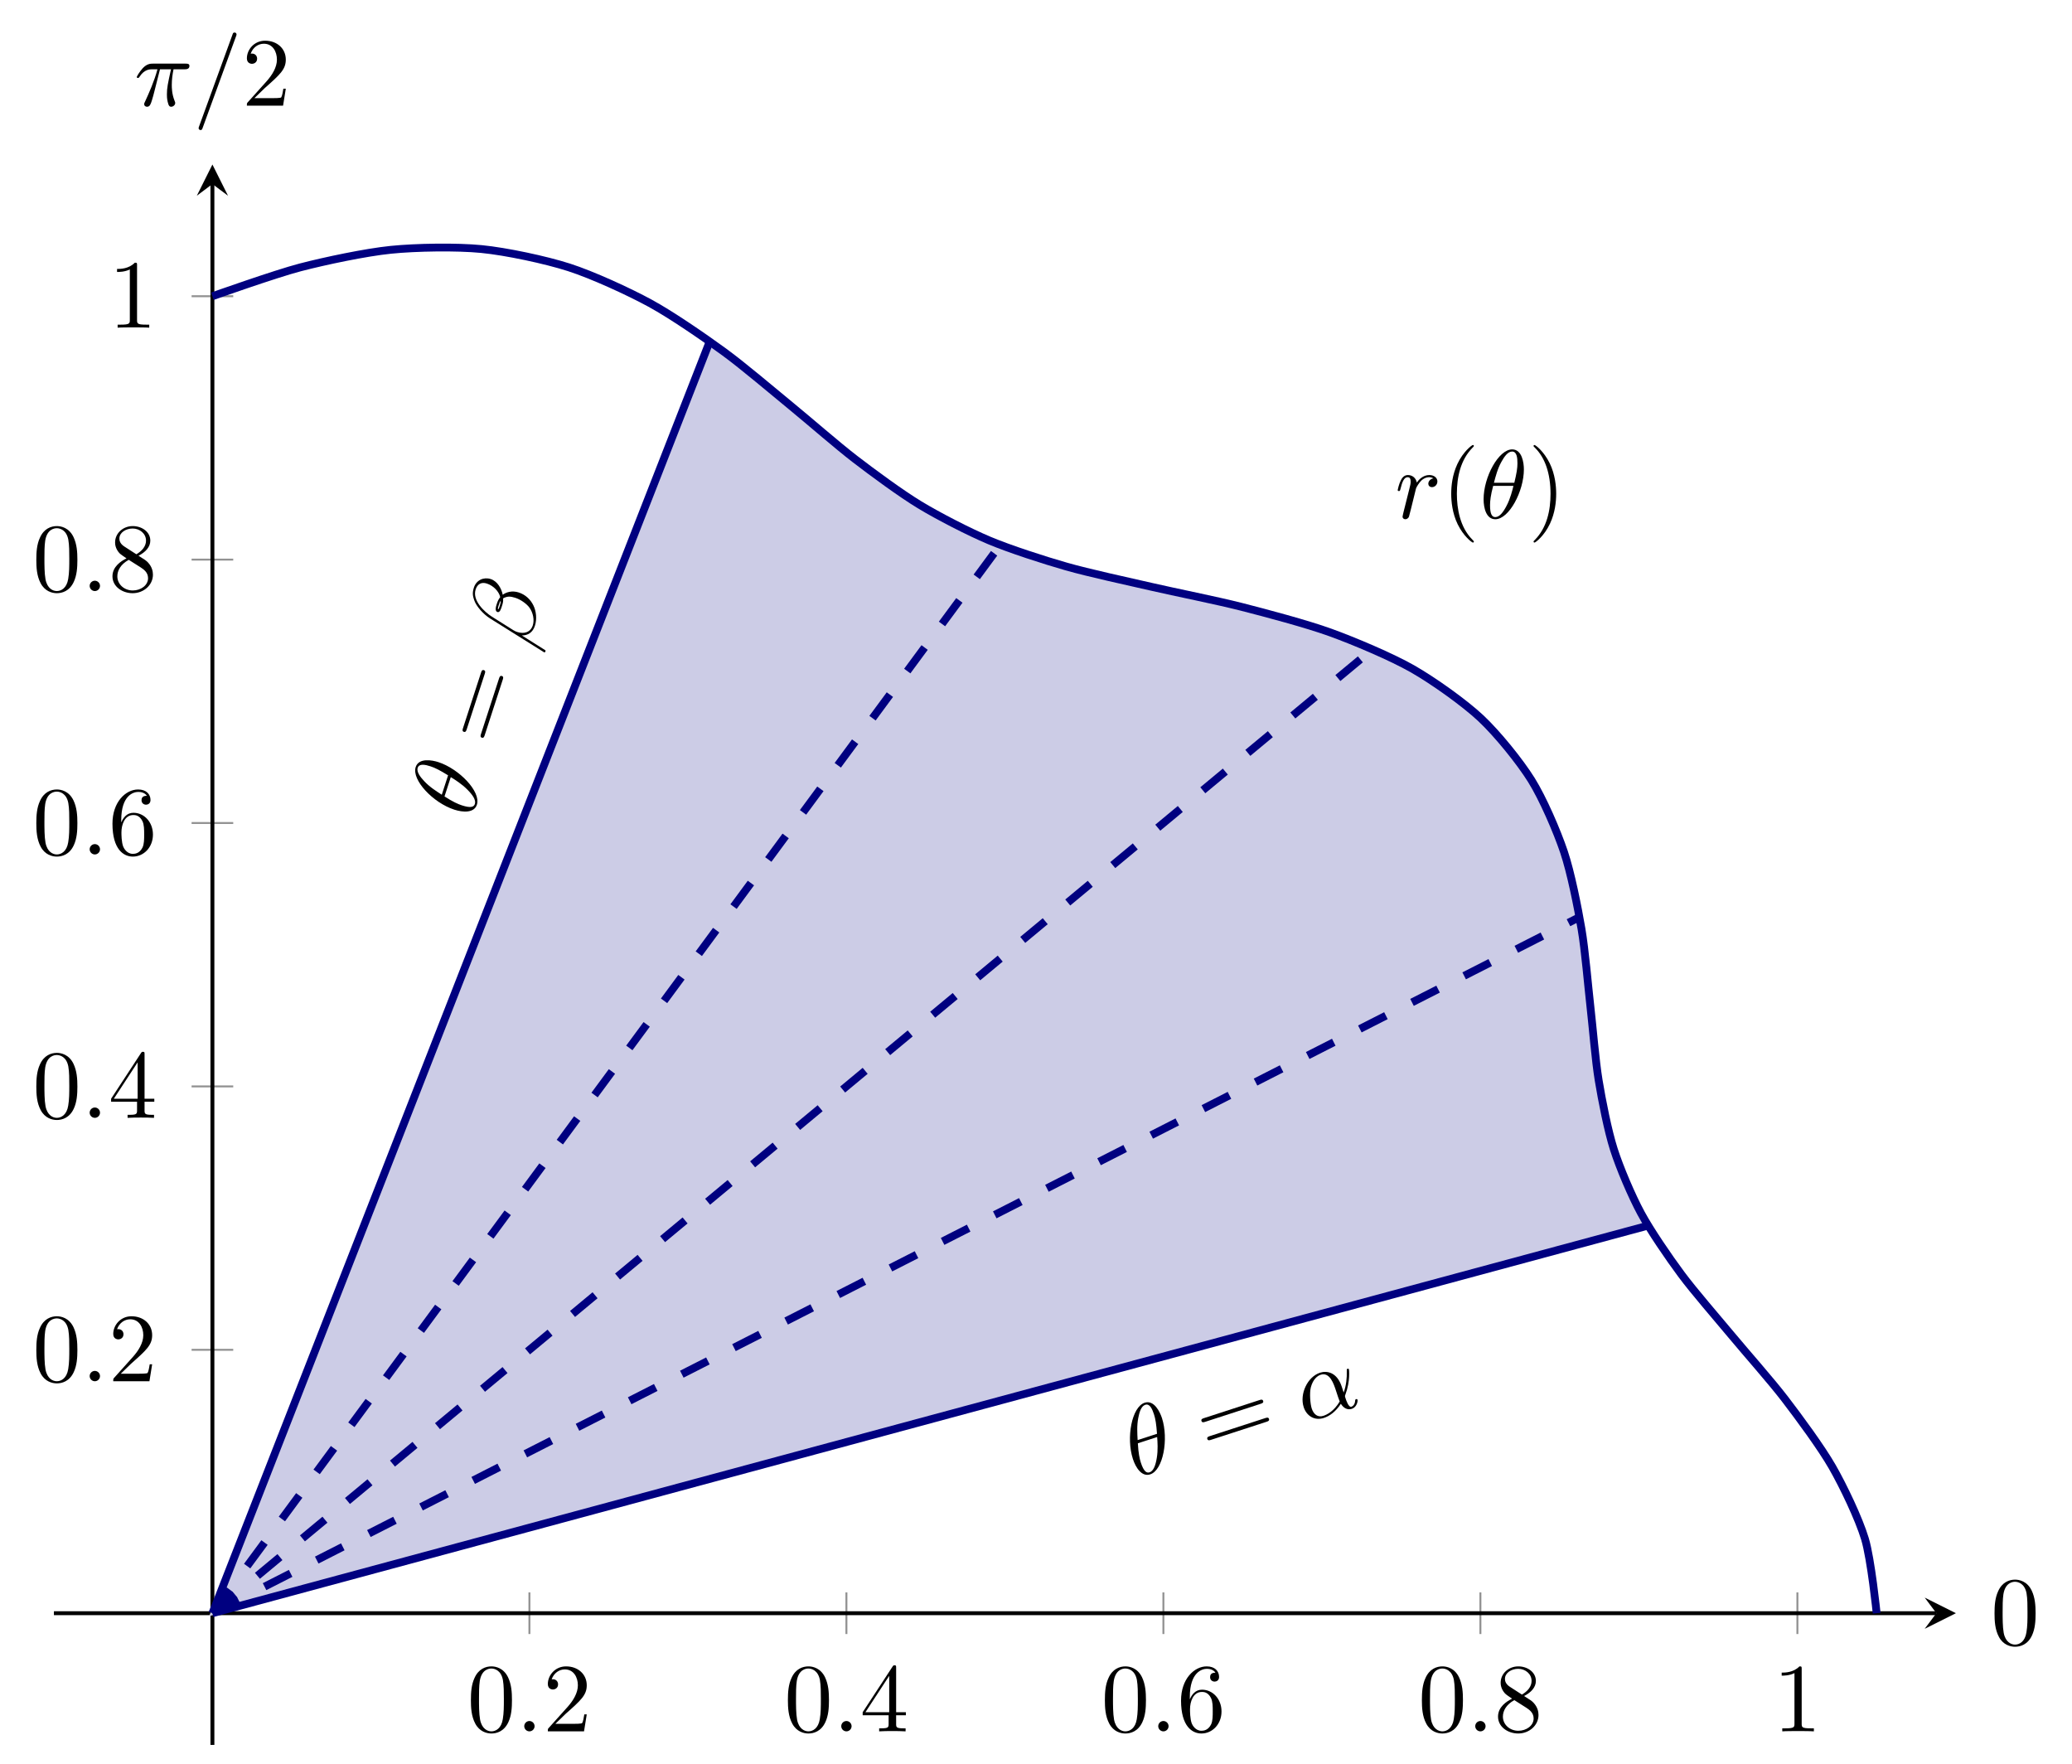 <?xml version="1.0" encoding="UTF-8" standalone="no"?>
<!DOCTYPE svg PUBLIC "-//W3C//DTD SVG 1.1//EN" "http://www.w3.org/Graphics/SVG/1.1/DTD/svg11.dtd">
<svg xmlns="http://www.w3.org/2000/svg" xmlns:xlink="http://www.w3.org/1999/xlink" version="1.1" width="211.639pt" height="180.134pt" viewBox="0 0 211.639 180.134">
<path transform="matrix(1,0,0,-1,5.507,178.197)" stroke-width=".199" stroke-linecap="butt" stroke-miterlimit="10" stroke-linejoin="miter" fill="none" stroke="#929292" d="M 48.569 11.323 L 48.569 15.576 M 80.948 11.323 L 80.948 15.576 M 113.326 11.323 L 113.326 15.576 M 145.705 11.323 L 145.705 15.576 M 178.084 11.323 L 178.084 15.576 "/>
<path transform="matrix(1,0,0,-1,5.507,178.197)" stroke-width=".199" stroke-linecap="butt" stroke-miterlimit="10" stroke-linejoin="miter" fill="none" stroke="#929292" d="M 14.063 40.349 L 18.316 40.349 M 14.063 67.248 L 18.316 67.248 M 14.063 94.148 L 18.316 94.148 M 14.063 121.047 L 18.316 121.047 M 14.063 147.946 L 18.316 147.946 "/>
<path transform="matrix(1,0,0,-1,5.507,178.197)" stroke-width=".399" stroke-linecap="butt" stroke-miterlimit="10" stroke-linejoin="miter" fill="none" stroke="#000000" d="M 0 13.45 L 192.281 13.45 "/>
<path transform="matrix(1,0,0,-1,197.788,164.747)" d="M 1.993 0 L -1.196 1.594 L 0 0 L -1.196 -1.594 "/>
<path transform="matrix(1,0,0,-1,5.507,178.197)" stroke-width=".399" stroke-linecap="butt" stroke-miterlimit="10" stroke-linejoin="miter" fill="none" stroke="#000000" d="M 16.189 0 L 16.189 159.403 "/>
<path transform="matrix(0,-1,-1,-0,21.697,18.794)" d="M 1.993 0 L -1.196 1.594 L 0 0 L -1.196 -1.594 "/>
<symbol id="font_0_3">
<path d="M .421 .342 C .421 .422 .416 .502 .381 .576 C .335 .672 .253 .688 .211 .688 C .151 .688 .078 .662 .037 .569 C .005 .5 0 .422 0 .342 C 0 .267 .004 .177 .045 .101 C .088 .02 .161 0 .21 0 C .264 0 .34 .021 .384 .116 C .416 .185 .421 .263 .421 .342 M .21 .022 C .171 .022 .112 .047 .094 .143 C .083 .203 .083 .295 .083 .354 C .083 .418 .083 .484 .091 .538 C .11 .657 .185 .666 .21 .666 C .243 .666 .309 .648 .328 .549 C .338 .493 .338 .417 .338 .354 C .338 .279 .338 .211 .327 .147 C .312 .052 .255 .022 .21 .022 Z "/>
</symbol>
<use xlink:href="#font_0_3" transform="matrix(9.963,0,0,-9.963,48.099,177.032)"/>
<symbol id="font_1_5">
<path d="M .106 .053 C .106 .082 .082 .106 .053 .106 C .024 .106 0 .082 0 .053 C 0 .024 .024 0 .053 0 C .082 0 .106 .024 .106 .053 Z "/>
</symbol>
<use xlink:href="#font_1_5" transform="matrix(9.963,0,0,-9.963,53.548,176.813)"/>
<symbol id="font_0_5">
<path d="M .077 .077 L .183 .18 C .339 .318 .399 .372 .399 .472 C .399 .586 .309 .666 .187 .666 C .074 .666 0 .574 0 .485 C 0 .429 .05 .429 .053 .429 C .07 .429 .105 .441 .105 .482 C .105 .508 .087 .534 .052 .534 C .044 .534 .042 .534 .039 .533 C .062 .598 .116 .635 .174 .635 C .265 .635 .308 .554 .308 .472 C .308 .392 .258 .313 .203 .251 L .011 .037 C 0 .026 0 .024 0 0 L .371 0 L .399 .174 L .374 .174 C .369 .144 .362 .1 .352 .085 C .345 .077 .279 .077 .257 .077 L .077 .077 Z "/>
</symbol>
<use xlink:href="#font_0_5" transform="matrix(9.963,0,0,-9.963,55.957,176.813)"/>
<use xlink:href="#font_0_3" transform="matrix(9.963,0,0,-9.963,80.478,177.032)"/>
<use xlink:href="#font_1_5" transform="matrix(9.963,0,0,-9.963,85.927,176.813)"/>
<symbol id="font_0_6">
<path d="M .266 .165 L .266 .078 C .266 .042 .264 .031 .19 .031 L .169 .031 L .169 0 C .21 .003 .262 .003 .304 .003 C .346 .003 .399 .003 .44 0 L .44 .031 L .419 .031 C .345 .031 .343 .042 .343 .078 L .343 .165 L .443 .165 L .443 .196 L .343 .196 L .343 .651 C .343 .671 .343 .677 .327 .677 C .318 .677 .315 .677 .307 .665 L 0 .196 L 0 .165 L .266 .165 M .272 .196 L .028 .196 L .272 .569 L .272 .196 Z "/>
</symbol>
<use xlink:href="#font_0_6" transform="matrix(9.963,0,0,-9.963,88.116,176.813)"/>
<use xlink:href="#font_0_3" transform="matrix(9.963,0,0,-9.963,112.856,177.032)"/>
<use xlink:href="#font_1_5" transform="matrix(9.963,0,0,-9.963,118.305,176.813)"/>
<symbol id="font_0_7">
<path d="M .09 .35 L .09 .374 C .09 .627 .214 .663 .265 .663 C .289 .663 .331 .657 .353 .623 C .338 .623 .298 .623 .298 .578 C .298 .547 .322 .532 .344 .532 C .36 .532 .39 .541 .39 .58 C .39 .64 .346 .688 .263 .688 C .135 .688 0 .559 0 .338 C 0 .071 .116 0 .209 0 C .32 0 .415 .094 .415 .226 C .415 .353 .326 .449 .215 .449 C .147 .449 .11 .398 .09 .35 M .209 .028 C .146 .028 .116 .088 .11 .103 C .092 .15 .092 .23 .092 .248 C .092 .326 .124 .426 .214 .426 C .23 .426 .276 .426 .307 .364 C .325 .327 .325 .276 .325 .227 C .325 .179 .325 .129 .308 .093 C .278 .033 .232 .028 .209 .028 Z "/>
</symbol>
<use xlink:href="#font_0_7" transform="matrix(9.963,0,0,-9.963,120.634,177.032)"/>
<use xlink:href="#font_0_3" transform="matrix(9.963,0,0,-9.963,145.235,177.032)"/>
<use xlink:href="#font_1_5" transform="matrix(9.963,0,0,-9.963,150.684,176.813)"/>
<symbol id="font_0_8">
<path d="M .121 .479 C .075 .509 .071 .543 .071 .56 C .071 .621 .136 .663 .207 .663 C .28 .663 .344 .611 .344 .539 C .344 .482 .305 .434 .245 .399 L .121 .479 M .267 .384 C .339 .421 .388 .473 .388 .539 C .388 .631 .299 .688 .208 .688 C .108 .688 .027 .614 .027 .521 C .027 .503 .029 .458 .071 .411 C .082 .399 .119 .374 .144 .357 C .086 .328 0 .272 0 .173 C 0 .067 .102 0 .207 0 C .32 0 .415 .083 .415 .19 C .415 .226 .404 .271 .366 .313 C .347 .334 .331 .344 .267 .384 M .167 .342 L .29 .264 C .318 .245 .365 .215 .365 .154 C .365 .08 .29 .028 .208 .028 C .122 .028 .05 .09 .05 .173 C .05 .231 .082 .295 .167 .342 Z "/>
</symbol>
<use xlink:href="#font_0_8" transform="matrix(9.963,0,0,-9.963,153.012,177.032)"/>
<symbol id="font_0_4">
<path d="M .205 .64 C .205 .664 .205 .666 .182 .666 C .12 .602 .032 .602 0 .602 L 0 .571 C .02 .571 .079 .571 .131 .597 L .131 .079 C .131 .043 .128 .031 .038 .031 L .006 .031 L .006 0 C .041 .003 .128 .003 .168 .003 C .208 .003 .295 .003 .33 0 L .33 .031 L .298 .031 C .208 .031 .205 .042 .205 .079 L .205 .64 Z "/>
</symbol>
<use xlink:href="#font_0_4" transform="matrix(9.963,0,0,-9.963,181.986,176.813)"/>
<use xlink:href="#font_0_3" transform="matrix(9.963,0,0,-9.963,3.71,141.277)"/>
<use xlink:href="#font_1_5" transform="matrix(9.963,0,0,-9.963,9.159,141.058)"/>
<use xlink:href="#font_0_5" transform="matrix(9.963,0,0,-9.963,11.567,141.058)"/>
<use xlink:href="#font_0_3" transform="matrix(9.963,0,0,-9.963,3.71,114.378)"/>
<use xlink:href="#font_1_5" transform="matrix(9.963,0,0,-9.963,9.159,114.159)"/>
<use xlink:href="#font_0_6" transform="matrix(9.963,0,0,-9.963,11.348,114.159)"/>
<use xlink:href="#font_0_3" transform="matrix(9.963,0,0,-9.963,3.71,87.479)"/>
<use xlink:href="#font_1_5" transform="matrix(9.963,0,0,-9.963,9.159,87.26)"/>
<use xlink:href="#font_0_7" transform="matrix(9.963,0,0,-9.963,11.487,87.479)"/>
<use xlink:href="#font_0_3" transform="matrix(9.963,0,0,-9.963,3.71,60.58)"/>
<use xlink:href="#font_1_5" transform="matrix(9.963,0,0,-9.963,9.159,60.361)"/>
<use xlink:href="#font_0_8" transform="matrix(9.963,0,0,-9.963,11.487,60.58)"/>
<use xlink:href="#font_0_4" transform="matrix(9.963,0,0,-9.963,11.956,33.463)"/>
<clipPath id="cp2">
<path transform="matrix(1,0,0,-1,5.507,178.197)" d="M 0 0 L 194.274 0 L 194.274 161.396 L 0 161.396 Z "/>
</clipPath>
<g clip-path="url(#cp2)">
<path transform="matrix(1,0,0,-1,5.507,178.197)" d="M 162.841 53.035 C 162.841 53.035 161.326 55.779 160.839 56.861 C 160.353 57.942 159.69 59.704 159.335 60.831 C 158.98 61.959 158.524 63.806 158.28 64.987 C 158.036 66.168 157.742 68.109 157.576 69.344 C 157.41 70.58 157.214 72.609 157.083 73.89 C 156.951 75.172 156.773 77.268 156.627 78.58 C 156.481 79.892 156.24 82.026 156.029 83.347 C 155.819 84.668 155.43 86.797 155.108 88.1 C 154.786 89.402 154.179 91.479 153.71 92.732 C 153.24 93.985 152.368 95.957 151.724 97.133 C 151.08 98.309 149.901 100.132 149.07 101.205 C 148.238 102.277 146.75 103.913 145.733 104.863 C 144.716 105.812 142.928 107.233 141.741 108.049 C 140.554 108.865 138.508 110.063 137.177 110.746 C 135.846 111.428 133.588 112.409 132.147 112.966 C 130.707 113.523 128.302 114.308 126.793 114.761 C 125.285 115.214 122.81 115.852 121.276 116.23 C 119.742 116.607 117.259 117.147 115.738 117.484 C 114.218 117.821 111.791 118.324 110.316 118.658 C 108.84 118.992 106.51 119.523 105.102 119.89 C 103.693 120.257 101.493 120.871 100.166 121.303 C 98.839 121.735 96.782 122.483 95.536 123.004 C 94.291 123.526 92.363 124.436 91.19 125.059 C 90.016 125.683 88.197 126.771 87.078 127.499 C 85.959 128.226 84.213 129.482 83.124 130.303 C 82.036 131.123 80.319 132.523 79.234 133.413 C 78.15 134.303 76.416 135.793 75.309 136.718 C 74.201 137.642 72.407 139.159 71.253 140.078 C 70.099 140.996 66.991 143.336 66.991 143.336 L 16.189 13.45 Z " fill="#cccce6"/>
<path transform="matrix(1,0,0,-1,5.507,178.197)" stroke-width=".399" stroke-linecap="butt" stroke-miterlimit="10" stroke-linejoin="miter" fill="none" stroke="#cccce6" d="M 162.841 53.035 C 162.841 53.035 161.326 55.779 160.839 56.861 C 160.353 57.942 159.69 59.704 159.335 60.831 C 158.98 61.959 158.524 63.806 158.28 64.987 C 158.036 66.168 157.742 68.109 157.576 69.344 C 157.41 70.58 157.214 72.609 157.083 73.89 C 156.951 75.172 156.773 77.268 156.627 78.58 C 156.481 79.892 156.24 82.026 156.029 83.347 C 155.819 84.668 155.43 86.797 155.108 88.1 C 154.786 89.402 154.179 91.479 153.71 92.732 C 153.24 93.985 152.368 95.957 151.724 97.133 C 151.08 98.309 149.901 100.132 149.07 101.205 C 148.238 102.277 146.75 103.913 145.733 104.863 C 144.716 105.812 142.928 107.233 141.741 108.049 C 140.554 108.865 138.508 110.063 137.177 110.746 C 135.846 111.428 133.588 112.409 132.147 112.966 C 130.707 113.523 128.302 114.308 126.793 114.761 C 125.285 115.214 122.81 115.852 121.276 116.23 C 119.742 116.607 117.259 117.147 115.738 117.484 C 114.218 117.821 111.791 118.324 110.316 118.658 C 108.84 118.992 106.51 119.523 105.102 119.89 C 103.693 120.257 101.493 120.871 100.166 121.303 C 98.839 121.735 96.782 122.483 95.536 123.004 C 94.291 123.526 92.363 124.436 91.19 125.059 C 90.016 125.683 88.197 126.771 87.078 127.499 C 85.959 128.226 84.213 129.482 83.124 130.303 C 82.036 131.123 80.319 132.523 79.234 133.413 C 78.15 134.303 76.416 135.793 75.309 136.718 C 74.201 137.642 72.407 139.159 71.253 140.078 C 70.099 140.996 66.991 143.336 66.991 143.336 L 16.189 13.45 Z "/>
<path transform="matrix(1,0,0,-1,5.507,178.197)" stroke-width=".797" stroke-linecap="butt" stroke-miterlimit="10" stroke-linejoin="miter" fill="none" stroke="#000080" d="M 186.179 13.45 C 186.179 13.45 185.611 18.976 184.982 21.05 C 184.354 23.124 182.781 26.416 181.647 28.397 C 180.513 30.377 178.236 33.46 176.809 35.323 C 175.383 37.186 172.832 40.058 171.364 41.825 C 169.896 43.591 167.513 46.326 166.23 48.056 C 164.946 49.786 163.07 52.521 162.113 54.294 C 161.156 56.066 159.933 58.948 159.332 60.831 C 158.731 62.715 158.116 65.843 157.784 67.87 C 157.452 69.896 157.181 73.291 156.937 75.439 C 156.693 77.587 156.402 81.162 156.028 83.35 C 155.654 85.538 154.948 89.101 154.239 91.207 C 153.53 93.314 152.098 96.636 150.917 98.531 C 149.737 100.425 147.42 103.285 145.733 104.863 C 144.045 106.44 140.885 108.688 138.756 109.901 C 136.626 111.114 132.812 112.726 130.386 113.604 C 127.961 114.482 123.813 115.582 121.276 116.23 C 118.739 116.877 114.581 117.701 112.104 118.271 C 109.626 118.841 105.721 119.681 103.422 120.338 C 101.124 120.994 97.617 122.129 95.536 123.004 C 93.456 123.88 90.327 125.491 88.425 126.645 C 86.523 127.798 83.645 129.917 81.826 131.315 C 80.006 132.713 77.166 135.197 75.309 136.718 C 73.451 138.238 70.436 140.812 68.436 142.271 C 66.437 143.729 63.095 146.035 60.898 147.231 C 58.702 148.428 54.994 150.126 52.605 150.894 C 50.216 151.661 46.203 152.515 43.679 152.763 C 41.156 153.012 36.986 152.946 34.416 152.686 C 31.847 152.426 27.689 151.548 25.16 150.89 C 22.631 150.232 16.189 147.944 16.189 147.944 "/>
<path transform="matrix(1,0,0,-1,5.507,178.197)" stroke-width=".797" stroke-linecap="butt" stroke-miterlimit="10" stroke-linejoin="miter" fill="none" stroke="#000080" d="M 16.189 13.45 L 162.839 53.035 "/>
<symbol id="font_1_3">
<path d="M .413 .511 C .413 .577 .395 .716 .293 .716 C .154 .716 0 .434 0 .205 C 0 .111 .029 0 .12 0 C .261 0 .413 .287 .413 .511 M .106 .374 C .123 .438 .143 .518 .183 .589 C .21 .638 .247 .694 .292 .694 C .341 .694 .347 .63 .347 .573 C .347 .524 .339 .473 .315 .374 L .106 .374 M .306 .342 C .295 .296 .274 .211 .236 .139 C .201 .071 .163 .022 .12 .022 C .087 .022 .066 .051 .066 .144 C .066 .186 .072 .244 .098 .342 L .306 .342 Z "/>
</symbol>
<use xlink:href="#font_1_3" transform="matrix(9.475,-3.079,-3.079,-9.475,116.348,150.938)"/>
<symbol id="font_0_9">
<path d="M .631 .194 C .646 .194 .665 .194 .665 .214 C .665 .234 .646 .234 .632 .234 L .033 .234 C .019 .234 0 .234 0 .214 C 0 .194 .019 .194 .034 .194 L .631 .194 M .632 0 C .646 0 .665 0 .665 .02 C .665 .04 .646 .04 .631 .04 L .034 .04 C .019 .04 0 .04 0 .02 C 0 0 .019 0 .033 0 L .632 0 Z "/>
</symbol>
<use xlink:href="#font_0_9" transform="matrix(9.475,-3.079,-3.079,-9.475,123.38,147.144)"/>
<symbol id="font_1_1">
<path d="M .436 .247 C .436 .404 .343 .453 .269 .453 C .132 .453 0 .31 0 .169 C 0 .076 .06 0 .162 0 C .225 0 .297 .023 .373 .084 C .386 .031 .419 0 .464 0 C .517 0 .548 .055 .548 .071 C .548 .078 .542 .081 .536 .081 C .529 .081 .526 .078 .523 .071 C .505 .022 .469 .022 .467 .022 C .436 .022 .436 .1 .436 .124 C .436 .145 .436 .147 .446 .159 C .54 .277 .561 .393 .561 .394 C .561 .396 .56 .404 .549 .404 C .539 .404 .539 .401 .534 .383 C .516 .32 .483 .244 .436 .185 L .436 .247 M .369 .11 C .281 .033 .204 .022 .164 .022 C .104 .022 .074 .067 .074 .131 C .074 .18 .1 .288 .132 .339 C .179 .412 .233 .431 .268 .431 C .367 .431 .367 .3 .367 .222 C .367 .185 .367 .127 .369 .11 Z "/>
</symbol>
<use xlink:href="#font_1_1" transform="matrix(9.475,-3.079,-3.079,-9.475,133.683,145.305)"/>
<path transform="matrix(1,0,0,-1,5.507,178.197)" stroke-width=".797" stroke-linecap="butt" stroke-miterlimit="10" stroke-linejoin="miter" fill="none" stroke="#000080" d="M 16.189 13.45 L 66.991 143.34 "/>
<use xlink:href="#font_1_3" transform="matrix(3.079,-9.475,-9.475,-3.079,48.342,83.316)"/>
<use xlink:href="#font_0_9" transform="matrix(3.079,-9.475,-9.475,-3.079,49.406,75.397)"/>
<symbol id="font_1_2">
<path d="M .546 .763 C .546 .838 .491 .9 .41 .9 C .352 .9 .324 .884 .289 .858 C .234 .818 .179 .721 .16 .645 L .001 .01 C 0 .006 .005 0 .013 0 C .021 0 .024 .002 .025 .005 L .095 .281 C .114 .221 .158 .184 .231 .184 C .304 .184 .379 .219 .424 .263 C .472 .309 .504 .373 .504 .447 C .504 .519 .467 .571 .431 .596 C .489 .629 .546 .691 .546 .763 M .366 .597 C .353 .592 .342 .59 .318 .59 C .304 .59 .284 .589 .274 .594 C .276 .604 .312 .602 .323 .602 C .344 .602 .353 .602 .366 .597 M .49 .786 C .49 .716 .452 .644 .4 .613 C .373 .623 .353 .625 .323 .625 C .302 .625 .246 .626 .246 .593 C .245 .565 .297 .568 .315 .568 C .352 .568 .367 .569 .397 .581 C .435 .545 .44 .514 .441 .468 C .443 .41 .419 .335 .391 .296 C .352 .242 .285 .206 .228 .206 C .152 .206 .114 .264 .114 .335 C .114 .345 .114 .36 .119 .379 L .183 .632 C .205 .718 .277 .877 .397 .877 C .455 .877 .49 .846 .49 .786 Z "/>
</symbol>
<use xlink:href="#font_1_2" transform="matrix(3.079,-9.475,-9.475,-3.079,55.671,66.658)"/>
<path transform="matrix(1,0,0,-1,5.507,178.197)" stroke-width=".797" stroke-linecap="butt" stroke-dasharray="2.989,2.989" stroke-miterlimit="10" stroke-linejoin="miter" fill="none" stroke="#000080" d="M 16.189 13.45 L 155.839 84.544 M 16.189 13.45 L 134.714 111.915 M 16.189 13.45 L 96.667 122.551 "/>
<symbol id="font_1_7">
<path d="M .059 .07 C .056 .055 .05 .032 .05 .027 C .05 .009 .064 0 .079 0 C .091 0 .109 .008 .116 .028 C .118 .032 .152 .168 .156 .186 C .164 .219 .182 .289 .188 .316 C .192 .329 .22 .376 .244 .398 C .252 .405 .281 .431 .324 .431 C .35 .431 .365 .419 .366 .419 C .336 .414 .314 .39 .314 .364 C .314 .348 .325 .329 .352 .329 C .379 .329 .407 .352 .407 .388 C .407 .423 .375 .453 .324 .453 C .259 .453 .215 .404 .196 .376 C .188 .421 .152 .453 .105 .453 C .059 .453 .04 .414 .031 .396 C .013 .362 0 .302 0 .299 C 0 .289 .01 .289 .012 .289 C .022 .289 .023 .29 .029 .312 C .046 .383 .066 .431 .102 .431 C .119 .431 .133 .423 .133 .385 C .133 .364 .13 .353 .117 .301 L .059 .07 Z "/>
</symbol>
<use xlink:href="#font_1_7" transform="matrix(9.963,0,0,-9.963,142.763,53.027)"/>
<symbol id="font_0_1">
<path d="M .232 .01 C .232 .013 .232 .015 .215 .032 C .09 .158 .058 .347 .058 .5 C .058 .674 .096 .848 .219 .973 C .232 .985 .232 .987 .232 .99 C .232 .997 .228 1 .222 1 C .212 1 .122 .932 .063 .805 C .012 .695 0 .584 0 .5 C 0 .422 .011 .301 .066 .188 C .126 .065 .212 0 .222 0 C .228 0 .232 .003 .232 .01 Z "/>
</symbol>
<use xlink:href="#font_0_1" transform="matrix(9.963,0,0,-9.963,148.231,55.408)"/>
<use xlink:href="#font_1_3" transform="matrix(9.963,0,0,-9.963,151.538,53.027)"/>
<symbol id="font_0_2">
<path d="M .232 .5 C .232 .578 .221 .699 .166 .812 C .106 .935 .02 1 .01 1 C .004 1 0 .996 0 .99 C 0 .987 0 .985 .019 .967 C .117 .868 .174 .709 .174 .5 C .174 .329 .137 .153 .013 .027 C 0 .015 0 .013 0 .01 C 0 .004 .004 0 .01 0 C .02 0 .11 .068 .169 .195 C .22 .305 .232 .416 .232 .5 Z "/>
</symbol>
<use xlink:href="#font_0_2" transform="matrix(9.963,0,0,-9.963,156.641,55.408)"/>
</g>
<use xlink:href="#font_0_3" transform="matrix(9.963,0,0,-9.963,203.726,168.173)"/>
<symbol id="font_1_4">
<path d="M .238 .384 L .351 .384 C .318 .236 .309 .193 .309 .126 C .309 .111 .309 .084 .317 .05 C .327 .006 .338 0 .353 0 C .373 0 .394 .018 .394 .038 C .394 .044 .394 .046 .388 .06 C .359 .132 .359 .197 .359 .225 C .359 .278 .366 .332 .377 .384 L .491 .384 C .504 .384 .54 .384 .54 .418 C .54 .442 .519 .442 .5 .442 L .165 .442 C .143 .442 .105 .442 .061 .395 C .026 .356 0 .31 0 .305 C 0 .304 0 .295 .012 .295 C .02 .295 .022 .299 .028 .307 C .077 .384 .135 .384 .155 .384 L .212 .384 C .18 .263 .126 .142 .084 .051 C .076 .036 .076 .034 .076 .027 C .076 .008 .092 0 .105 0 C .135 0 .143 .028 .155 .065 C .169 .111 .169 .113 .182 .163 L .238 .384 Z "/>
</symbol>
<symbol id="font_1_6">
<path d="M .384 .962 C .389 .975 .389 .979 .389 .98 C .389 .991 .38 1 .369 1 C .362 1 .355 .997 .352 .991 L .005 .038 C 0 .025 0 .021 0 .02 C 0 .009 .009 0 .02 0 C .033 0 .036 .007 .042 .024 L .384 .962 Z "/>
</symbol>
<use xlink:href="#font_1_4" transform="matrix(9.963,0,0,-9.963,13.97,10.902)"/>
<use xlink:href="#font_1_6" transform="matrix(9.963,0,0,-9.963,20.286,13.283)"/>
<use xlink:href="#font_0_5" transform="matrix(9.963,0,0,-9.963,25.217,10.792)"/>
</svg>

